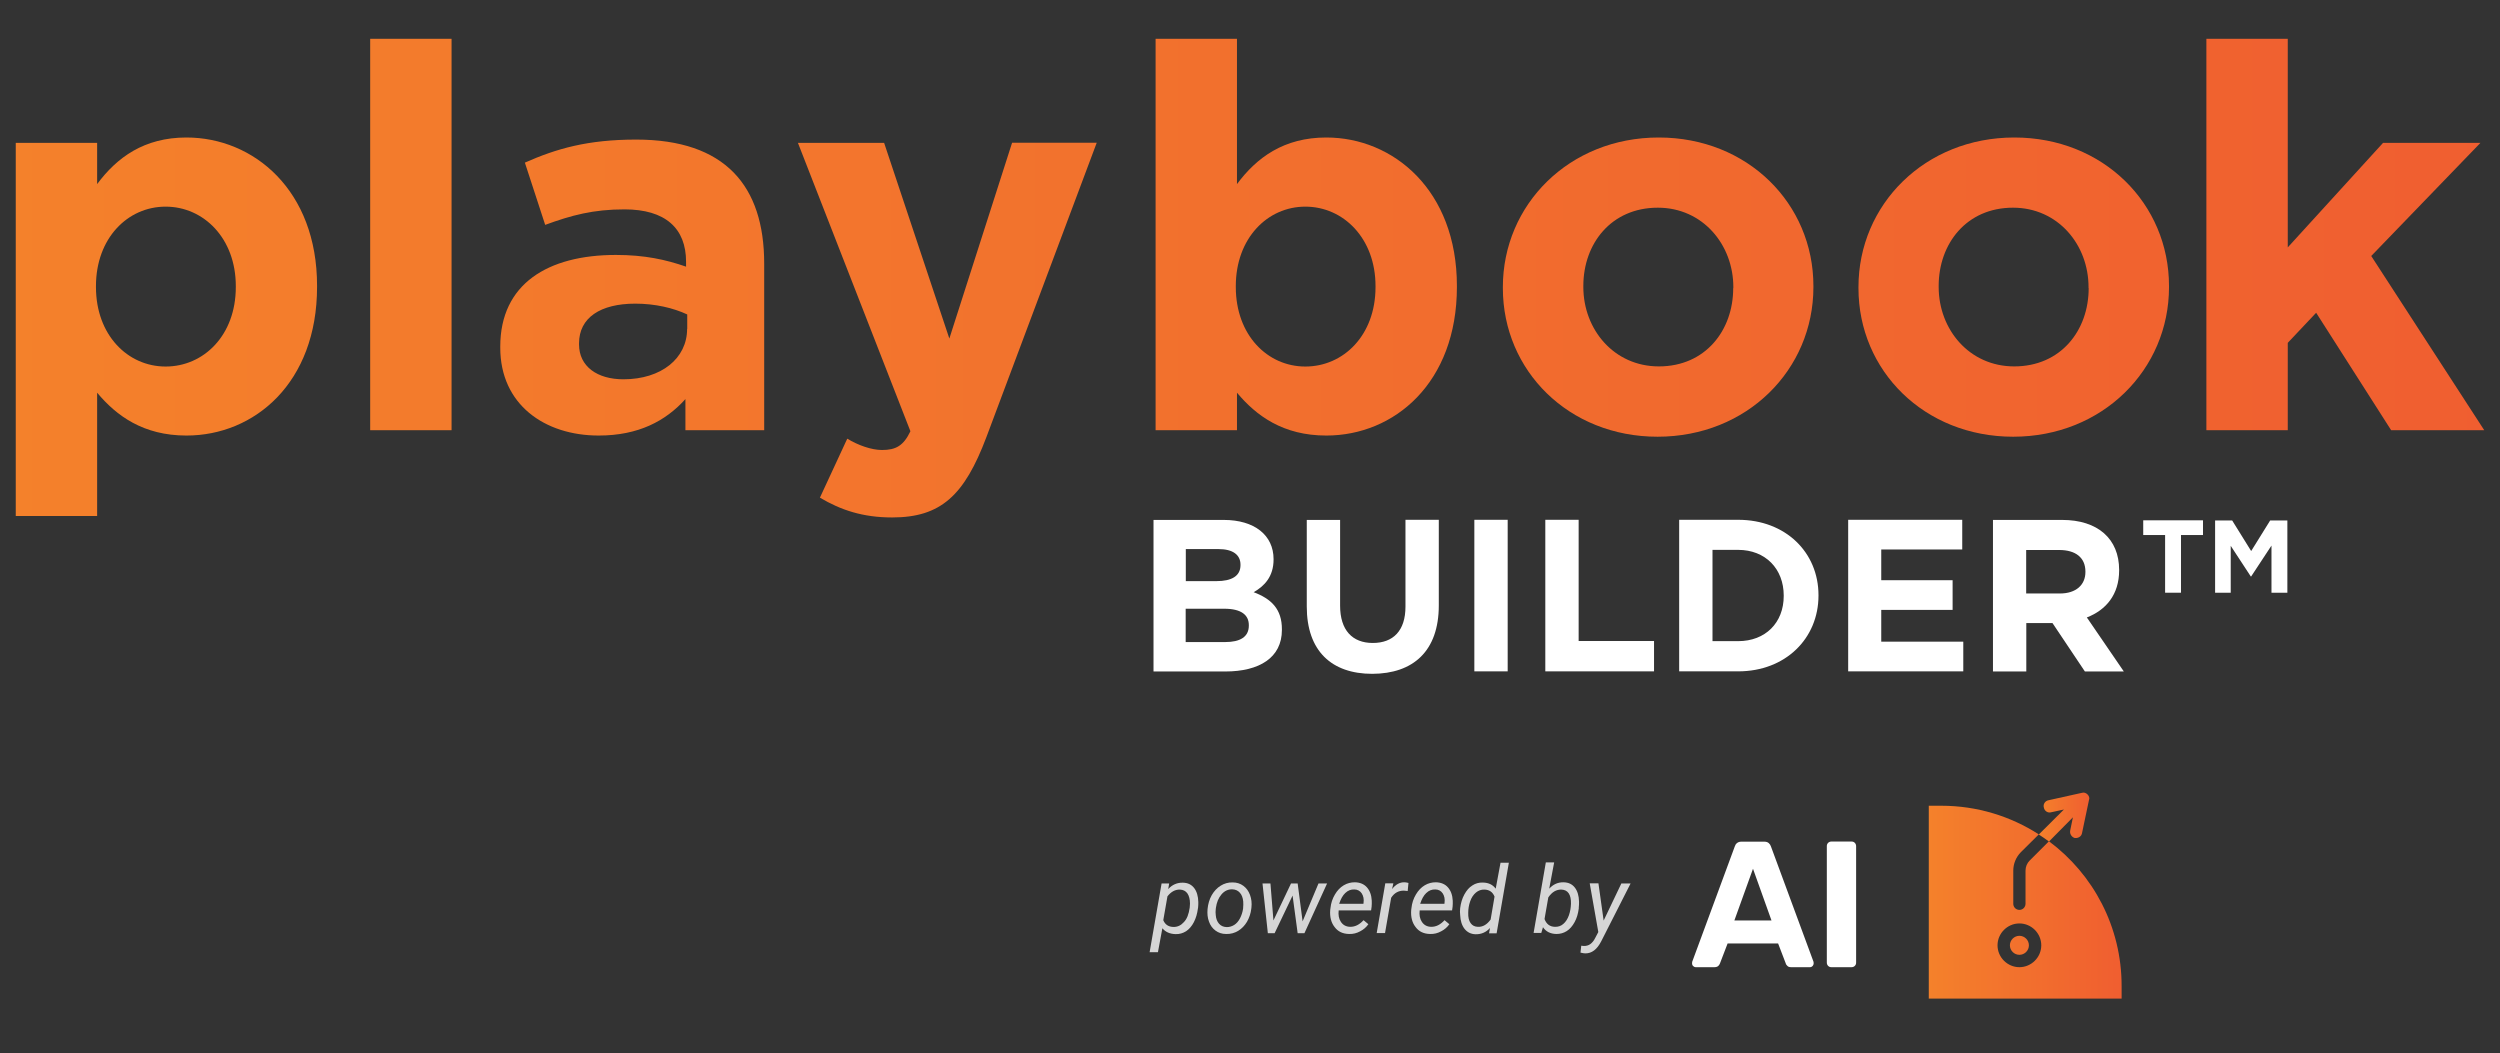 <?xml version="1.0" encoding="UTF-8"?>
<!-- Generator: Adobe Illustrator 27.6.1, SVG Export Plug-In . SVG Version: 6.00 Build 0)  -->
<svg xmlns="http://www.w3.org/2000/svg" xmlns:xlink="http://www.w3.org/1999/xlink" version="1.1" id="Layer_1" x="0px" y="0px" viewBox="0 0 1920 809" style="enable-background:new 0 0 1920 809;" xml:space="preserve">
<rect x="0" y="0" width="1920" height="809" fill="#333333" stroke="none"/>
<style type="text/css">
	.st0{fill:#FFFFFF;}
	.st1{fill:url(#SVGID_1_);}
	.st2{fill:url(#SVGID_00000136399333113405640590000016719541756257468855_);}
	.st3{fill:url(#SVGID_00000124866154358572323080000010092752982812760476_);}
	.st4{fill:url(#SVGID_00000153685396837888556430000012580636761653129144_);}
	.st5{fill:url(#SVGID_00000058571767485185421890000012752127213164296608_);}
	.st6{fill:url(#SVGID_00000169543644338511684460000002767990638734243766_);}
	.st7{fill:url(#SVGID_00000116932781857336687930000015035735154733218740_);}
	.st8{fill:url(#SVGID_00000183214422950772975190000005721516493205977984_);}
	.st9{fill:url(#SVGID_00000119083710720306356900000001960065617768530831_);}
	.st10{fill:url(#SVGID_00000000904346766317806370000006962246068711130023_);}
	.st11{fill:url(#SVGID_00000127039296043062080280000010714860584040344196_);}
	.st12{opacity:0.8;}
</style>
<g>
	<g>
		<g>
			<g id="surface1_00000028298478634409389460000003125359106818381216_">
				<path class="st0" d="M962.8,454.8c8.3-4.7,15.3-12,15.3-25.1v-0.3c0-18.3-14.6-30.1-38.3-30.1h-53.9v116.4H941      c26.2,0,43.5-10.6,43.5-31.9v-0.3C984.6,467.7,976.3,459.9,962.8,454.8z M910.7,421.7h25.2c10.8,0,16.8,4.3,16.8,12v0.3      c0,8.6-7.1,12.3-18.4,12.3h-23.6V421.7z M959.1,480.5c0,8.7-6.8,12.6-18.1,12.6h-30.4v-25.6h29.6c13.1,0,18.9,4.8,18.9,12.6      V480.5z"></path>
				<path class="st0" d="M1105,464.9v-65.7h-25.6v66.7c0,18.5-9.4,27.9-25.1,27.9s-25.1-9.8-25.1-28.7v-65.8h-25.6v66.5      c0,34.2,19.1,51.7,50.3,51.7C1085.3,517.4,1105,500.1,1105,464.9z"></path>
				<path class="st0" d="M1132.3,399.2h25.6v116.4h-25.6V399.2z"></path>
				<path class="st0" d="M1212.4,399.2h-25.6v116.4h83.5v-23.3h-57.9V399.2z"></path>
				<path class="st0" d="M1334.9,399.2h-45.3v116.4h45.3c36.5,0,61.7-25.4,61.7-58.2v-0.3C1396.6,424.3,1371.4,399.2,1334.9,399.2z       M1369.9,457.7c0,20.6-14.1,34.7-35,34.7h-19.7v-70.1h19.7c20.9,0,35,14.5,35,35.1V457.7z"></path>
				<path class="st0" d="M1444.8,468.4h54.8v-22.8h-54.8V422h62.2v-22.8h-87.6v116.4h88.4v-22.8h-63V468.4z"></path>
				<path class="st0" d="M1627.5,438v-0.3c0-23.9-16.4-38.4-43.8-38.4h-53.1v116.4h25.6v-37.2h20.1l24.9,37.2h29.9l-28.4-41.5      C1617.4,468.5,1627.5,456.7,1627.5,438z M1601.6,439.3c0,9.8-7.1,16.5-19.6,16.5h-25.9v-33.4h25.4c12.4,0,20.1,5.7,20.1,16.6      V439.3z"></path>
				<path class="st0" d="M1646,410.9h16.8v44.3h12.2v-44.3h16.9v-11.3H1646V410.9z"></path>
				<path class="st0" d="M1728.9,423.2l-14.6-23.5h-13.1v55.5h12v-36l15.4,23.5h0.3l15.6-23.7v36.2h12.2v-55.5h-13.2L1728.9,423.2z"></path>
				
					<linearGradient id="SVGID_1_" gradientUnits="userSpaceOnUse" x1="-1.642" y1="560.486" x2="1919.682" y2="560.486" gradientTransform="matrix(1.002 0 0 -1.004 -1.365 813.574)">
					<stop offset="0" style="stop-color:#F4812B"></stop>
					<stop offset="1" style="stop-color:#F05E30"></stop>
				</linearGradient>
				<path class="st1" d="M143.2,105.6c-32.5,0-53.4,15.3-68.6,35.8v-31.7H12.1v286.6h62.5v-94.7c14.8,17.7,35.4,32.9,68.6,32.9      c52.2,0,100.3-40.4,100.3-114.1v-0.8C243.6,146,194.7,105.6,143.2,105.6z M181.1,220.5c0,37.1-24.7,61-53.9,61      c-29.2,0-53.5-24.3-53.5-61v-0.8c0-36.7,24.3-61,53.5-61c29.2,0,53.9,24.3,53.9,61V220.5z"></path>
				
					<linearGradient id="SVGID_00000155835263326443294360000018065486191585878401_" gradientUnits="userSpaceOnUse" x1="-1.642" y1="631.01" x2="1919.682" y2="631.01" gradientTransform="matrix(1.002 0 0 -1.004 -1.365 813.574)">
					<stop offset="0" style="stop-color:#F4812B"></stop>
					<stop offset="1" style="stop-color:#F05E30"></stop>
				</linearGradient>
				<path style="fill:url(#SVGID_00000155835263326443294360000018065486191585878401_);" d="M284.3,29.8h62.5v300.6h-62.5V29.8z"></path>
				
					<linearGradient id="SVGID_00000033338991038152292740000003202333133263315883_" gradientUnits="userSpaceOnUse" x1="-1.642" y1="590.4" x2="1919.682" y2="590.4" gradientTransform="matrix(1.002 0 0 -1.004 -1.365 813.574)">
					<stop offset="0" style="stop-color:#F4812B"></stop>
					<stop offset="1" style="stop-color:#F05E30"></stop>
				</linearGradient>
				<path style="fill:url(#SVGID_00000033338991038152292740000003202333133263315883_);" d="M488.6,107.2c-37.4,0-61.3,7-85.5,17.7      l15.6,47.8c20.2-7.4,37-11.9,60.9-11.9c31.3,0,47.3,14.4,47.3,40.3v3.7c-15.6-5.4-31.7-9-53.9-9c-52.2,0-88.8,22.2-88.8,70.4      v0.8c0,43.7,34.1,67.5,75.6,67.5c30.4,0,51.4-11.1,66.6-28v23.9h60.5V202.4C586.9,142.7,556.9,107.2,488.6,107.2z M527.7,252.6      c0,22.6-19.8,38.7-48.9,38.7c-20.2,0-34.1-9.9-34.1-26.8v-0.8c0-19.7,16.4-30.5,43.2-30.5c15.2,0,29.2,3.3,39.9,8.3V252.6z"></path>
				
					<linearGradient id="SVGID_00000112620569910771157050000009461300538300557702_" gradientUnits="userSpaceOnUse" x1="-1.642" y1="557.821" x2="1919.682" y2="557.821" gradientTransform="matrix(1.002 0 0 -1.004 -1.365 813.574)">
					<stop offset="0" style="stop-color:#F4812B"></stop>
					<stop offset="1" style="stop-color:#F05E30"></stop>
				</linearGradient>
				<path style="fill:url(#SVGID_00000112620569910771157050000009461300538300557702_);" d="M729.1,260L679,109.7h-66.2l86.4,221.5      c-5.3,11.1-11.1,14.4-21.8,14.4c-8.2,0-18.5-3.7-26.7-8.7l-21,45.3c16,9.5,32.9,15.2,55.5,15.2c37.4,0,55.5-16.9,72.4-61.8      l84.7-226h-65L729.1,260z"></path>
				
					<linearGradient id="SVGID_00000173858665470323599570000017191433082907344545_" gradientUnits="userSpaceOnUse" x1="-1.642" y1="628.965" x2="1919.682" y2="628.965" gradientTransform="matrix(1.002 0 0 -1.004 -1.365 813.574)">
					<stop offset="0" style="stop-color:#F4812B"></stop>
					<stop offset="1" style="stop-color:#F05E30"></stop>
				</linearGradient>
				<path style="fill:url(#SVGID_00000173858665470323599570000017191433082907344545_);" d="M1018.6,105.6      c-32.5,0-53.4,15.3-68.6,35.8V29.8h-62.5v300.6H950v-28.8c14.8,17.7,35.4,32.9,68.6,32.9c52.2,0,100.3-40.4,100.3-114.1v-0.8      C1118.9,146,1070,105.6,1018.6,105.6z M1056.4,220.5c0,37.1-24.7,61-53.9,61c-29.2,0-53.4-24.3-53.4-61v-0.8      c0-36.7,24.3-61,53.4-61c29.2,0,53.9,24.3,53.9,61V220.5z"></path>
				
					<linearGradient id="SVGID_00000126296000698207358260000002088445505074754448_" gradientUnits="userSpaceOnUse" x1="-1.642" y1="590.83" x2="1919.682" y2="590.83" gradientTransform="matrix(1.002 0 0 -1.004 -1.365 813.574)">
					<stop offset="0" style="stop-color:#F4812B"></stop>
					<stop offset="1" style="stop-color:#F05E30"></stop>
				</linearGradient>
				<path style="fill:url(#SVGID_00000126296000698207358260000002088445505074754448_);" d="M1392.7,220.5v-0.8      c0-63.4-50.6-114.1-118.8-114.1c-68.7,0-119.7,51.5-119.7,114.9v0.8c0,63.4,50.6,114.1,118.8,114.1      C1341.8,335.4,1392.7,283.9,1392.7,220.5z M1331.1,221.3c0,32.5-21.4,60.1-57.1,60.1c-34.5,0-58-28.4-58-61v-0.8      c0-32.5,21.4-60.1,57.2-60.1c34.5,0,58,28.4,58,61V221.3z"></path>
				
					<linearGradient id="SVGID_00000085236010171777912050000011347006963736721582_" gradientUnits="userSpaceOnUse" x1="-1.642" y1="590.83" x2="1919.682" y2="590.83" gradientTransform="matrix(1.002 0 0 -1.004 -1.365 813.574)">
					<stop offset="0" style="stop-color:#F4812B"></stop>
					<stop offset="1" style="stop-color:#F05E30"></stop>
				</linearGradient>
				<path style="fill:url(#SVGID_00000085236010171777912050000011347006963736721582_);" d="M1665.8,219.7      c0-63.4-50.6-114.1-118.8-114.1c-68.7,0-119.7,51.5-119.7,114.9v0.8c0,63.4,50.6,114.1,118.8,114.1      c68.6,0,119.7-51.5,119.7-114.9V219.7z M1604.1,221.3c0,32.5-21.4,60.1-57.2,60.1c-34.5,0-58-28.4-58-61v-0.8      c0-32.5,21.4-60.1,57.1-60.1c34.5,0,58,28.4,58,61V221.3z"></path>
				
					<linearGradient id="SVGID_00000110460826199102483160000003073000888016122241_" gradientUnits="userSpaceOnUse" x1="-1.642" y1="631.01" x2="1919.682" y2="631.01" gradientTransform="matrix(1.002 0 0 -1.004 -1.365 813.574)">
					<stop offset="0" style="stop-color:#F4812B"></stop>
					<stop offset="1" style="stop-color:#F05E30"></stop>
				</linearGradient>
				<path style="fill:url(#SVGID_00000110460826199102483160000003073000888016122241_);" d="M1905,109.7h-74.8L1757,190V29.8h-62.5      v300.6h62.5v-67.1l21.8-23.1l57.6,90.2h71.5l-86.8-133.8L1905,109.7z"></path>
			</g>
		</g>
	</g>
	<g>
		<g>
			
				<linearGradient id="SVGID_00000037668216674648673030000013616214442147626639_" gradientUnits="userSpaceOnUse" x1="1481.35" y1="725.991" x2="1629.479" y2="725.991">
				<stop offset="0" style="stop-color:#F4812B"></stop>
				<stop offset="1" style="stop-color:#F05E30"></stop>
			</linearGradient>
			<path style="fill:url(#SVGID_00000037668216674648673030000013616214442147626639_);" d="M1550.9,718.7c-4,0-7.3,3.3-7.3,7.3     s3.3,7.3,7.3,7.3c4,0,7.3-3.3,7.3-7.3S1554.9,718.7,1550.9,718.7z"></path>
			
				<linearGradient id="SVGID_00000007388613092494175730000007822491273247636379_" gradientUnits="userSpaceOnUse" x1="1481.349" y1="692.734" x2="1629.478" y2="692.734">
				<stop offset="0" style="stop-color:#F4812B"></stop>
				<stop offset="1" style="stop-color:#F05E30"></stop>
			</linearGradient>
			<path style="fill:url(#SVGID_00000007388613092494175730000007822491273247636379_);" d="M1573.6,646.1l-14.9,14.9     c-1.9,1.9-3.1,4.7-3.1,7.6v25.5c0,2.6-2.1,4.7-4.7,4.7c-2.6,0-4.7-2.1-4.7-4.7v-25.5c0-5.2,2.1-10.4,5.9-14.2l13.7-13.6     c-21.6-13.9-47.3-22-75-22h-9.5v148.1h148.1v-9.5C1629.5,711.8,1607.5,671.3,1573.6,646.1z M1550.9,742.8     c-9.2,0-16.8-7.6-16.8-16.8c0-9.2,7.6-16.8,16.8-16.8c9.2,0,16.8,7.6,16.8,16.8C1567.7,735.2,1560.1,742.8,1550.9,742.8z"></path>
			
				<linearGradient id="SVGID_00000105385311467618741630000009817510526489164929_" gradientUnits="userSpaceOnUse" x1="1565.805" y1="627.33" x2="1604.68" y2="627.33">
				<stop offset="0" style="stop-color:#F4812B"></stop>
				<stop offset="1" style="stop-color:#F05E30"></stop>
			</linearGradient>
			<path style="fill:url(#SVGID_00000105385311467618741630000009817510526489164929_);" d="M1592,627.7l-2.1,10.2     c-0.5,2.6,1.2,5,3.5,5.7c0.2,0,0.7,0,0.9,0c2.1,0,4.3-1.4,4.7-3.8l5.4-25.7c0.5-1.2,0-2.8-1.2-4c-1.2-1.2-2.8-1.7-4.3-1.2     l-25.7,5.7c-2.6,0.5-4.3,3.1-3.5,5.7c0.5,2.6,3.1,4.3,5.7,3.5l9.7-2.1l-19.3,19.2c2.6,1.7,5.3,3.5,7.8,5.4L1592,627.7z"></path>
		</g>
		<g class="st12">
			<path class="st0" d="M920,697.7c-0.5,3.9-1.5,7.4-3.1,10.5c-1.6,3.1-3.6,5.4-6,7c-2.4,1.5-5.1,2.3-8,2.2     c-4.4-0.1-7.8-1.6-10.2-4.5l-3.4,18.4h-6.4l9.2-52.8l5.8,0l-0.7,4.3c3.1-3.4,6.9-5,11.3-4.9c3.7,0.1,6.5,1.4,8.6,4.1     c2,2.6,3.1,6.2,3.2,10.8c0,1.5,0,3-0.2,4.4L920,697.7z M913.7,697l0.2-3c0-3.4-0.7-6-2-7.9c-1.3-1.8-3.2-2.8-5.7-2.9     c-3.7-0.1-6.9,1.7-9.6,5.2l-3.2,18.3c1.4,3.4,4,5.1,7.7,5.2c3.2,0.1,5.9-1.2,8.1-3.7C911.6,705.8,913,702,913.7,697z"></path>
			<path class="st0" d="M946.7,677.7c3.2,0,5.9,0.9,8.2,2.6c2.3,1.7,4,4,5.1,7c1.1,3,1.5,6.2,1.1,9.7l-0.1,0.8     c-0.4,3.7-1.6,7.1-3.3,10.1c-1.8,3-4,5.3-6.8,7s-5.9,2.5-9.2,2.4c-3.2,0-5.9-0.9-8.2-2.6c-2.3-1.7-4-4-5-6.9     c-1.1-2.9-1.4-6.1-1.1-9.6c0.4-4,1.4-7.5,3.2-10.7c1.8-3.1,4.1-5.6,6.9-7.3C940.2,678.5,943.3,677.6,946.7,677.7z M933.7,698.2     c-0.2,1.5-0.2,3,0,4.6c0.2,2.8,1.1,5,2.5,6.6c1.4,1.6,3.3,2.5,5.7,2.6c2.1,0.1,4.1-0.5,5.9-1.6c1.8-1.1,3.3-2.8,4.5-5.1     c1.2-2.3,2-4.8,2.4-7.5c0.2-2.2,0.2-4,0.1-5.5c-0.3-2.8-1.1-5.1-2.6-6.7c-1.4-1.6-3.3-2.5-5.7-2.6c-3.3-0.1-6.1,1.2-8.4,3.9     c-2.3,2.7-3.7,6.1-4.3,10.4L933.7,698.2z"></path>
			<path class="st0" d="M1000.4,707.6l12.2-29.1h6.6l-17.4,38.2h-5.2l-3.9-28.9l-13.8,28.9h-5.2l-4.1-38.2h6.1l2.3,28.4l13.5-28.4     h5.1L1000.4,707.6z"></path>
			<path class="st0" d="M1036.1,717.3c-4.8-0.1-8.5-1.8-11.1-5.3c-2.7-3.4-3.8-7.8-3.4-13.1l0.2-1.5c0.4-3.8,1.5-7.2,3.4-10.4     c1.8-3.1,4.1-5.5,6.8-7.1c2.7-1.6,5.5-2.3,8.6-2.3c3.9,0.1,7,1.4,9.2,3.9c2.2,2.5,3.5,5.9,3.7,10.2c0.1,1.5,0,3.1-0.1,4.6     l-0.4,2.9h-24.9c-0.4,3.5,0.1,6.4,1.7,8.8c1.6,2.4,3.9,3.7,7,3.8c3.8,0.1,7.2-1.6,10.4-5.1l3.7,3.1c-1.6,2.3-3.7,4.1-6.2,5.4     C1042,716.7,1039.2,717.4,1036.1,717.3z M1040.1,683.1c-2.6-0.1-4.9,0.8-6.9,2.7c-2,1.9-3.5,4.6-4.7,8.3l18.6,0l0.1-0.6     c0.4-3-0.1-5.4-1.4-7.4C1044.5,684.2,1042.6,683.1,1040.1,683.1z"></path>
			<path class="st0" d="M1081.1,684.3l-3-0.3c-4.1,0-7.3,1.8-9.7,5.5l-4.7,27.1h-6.4l6.6-38.2l6.2,0l-1,4.4c2.7-3.5,5.9-5.3,9.6-5.2     c0.8,0,1.8,0.2,3,0.5L1081.1,684.3z"></path>
			<path class="st0" d="M1098.3,717.3c-4.8-0.1-8.5-1.8-11.1-5.3c-2.7-3.4-3.8-7.8-3.4-13.1l0.2-1.5c0.4-3.8,1.5-7.2,3.4-10.4     c1.8-3.1,4.1-5.5,6.8-7.1c2.7-1.6,5.5-2.3,8.6-2.3c3.9,0.1,7,1.4,9.2,3.9c2.2,2.5,3.5,5.9,3.7,10.2c0.1,1.5,0,3.1-0.1,4.6     l-0.4,2.9h-24.9c-0.4,3.5,0.1,6.4,1.7,8.8c1.6,2.4,3.9,3.7,7,3.8c3.8,0.1,7.2-1.6,10.4-5.1l3.7,3.1c-1.6,2.3-3.7,4.1-6.2,5.4     C1104.2,716.7,1101.4,717.4,1098.3,717.3z M1102.3,683.1c-2.6-0.1-4.9,0.8-6.9,2.7s-3.5,4.6-4.7,8.3l18.6,0l0.1-0.6     c0.4-3-0.1-5.4-1.4-7.4C1106.7,684.2,1104.8,683.1,1102.3,683.1z"></path>
			<path class="st0" d="M1121.4,697.5c0.5-3.9,1.5-7.4,3.2-10.5c1.7-3.1,3.7-5.5,6.2-7c2.4-1.6,5.1-2.3,8.1-2.2     c4.3,0.1,7.5,1.6,9.8,4.7l3.7-19.9h6.4l-9.4,54.2h-5.8l0.7-4.1c-3,3.3-6.7,4.9-11.1,4.8c-3.5-0.1-6.3-1.5-8.4-4.1     c-2.1-2.7-3.2-6.2-3.4-10.7C1121.2,701,1121.2,699.4,1121.4,697.5z M1127.6,701.1c-0.1,3.4,0.5,6,1.8,7.8     c1.3,1.9,3.1,2.8,5.6,2.9c3.7,0.2,7-1.7,9.8-5.6l3-17.6c-1.4-3.5-4-5.3-7.7-5.4c-2.5-0.1-4.7,0.7-6.6,2.3     c-1.9,1.6-3.4,3.8-4.4,6.7C1128.1,695,1127.6,698,1127.6,701.1z"></path>
			<path class="st0" d="M1212.5,697.7c-0.5,3.9-1.5,7.4-3.2,10.5c-1.7,3.1-3.7,5.4-6.1,6.9c-2.4,1.5-5,2.2-7.9,2.2     c-4.6-0.1-8-1.8-10.3-5.2l-1.3,4.4h-5.9l9.4-54.2h6.4l-3.8,20.2c3.1-3.4,6.8-5,11.1-4.9c3.7,0.1,6.5,1.4,8.6,4.1     c2,2.6,3.1,6.2,3.2,10.8c0,1.5,0,3-0.2,4.4L1212.5,697.7z M1206.5,694c0.1-3.4-0.5-6.1-1.7-7.9c-1.2-1.8-3.1-2.8-5.6-2.9     c-4-0.1-7.3,1.9-10.1,6l-2.9,16.6c1.4,3.9,4.1,5.9,7.9,6c2.5,0.1,4.7-0.6,6.5-2.2c1.9-1.6,3.3-3.8,4.3-6.6     C1205.9,700.2,1206.4,697.2,1206.5,694z"></path>
			<path class="st0" d="M1231.6,707l13.6-28.5h7.1l-22.6,44.5c-3.2,6.2-7.2,9.2-12.1,9.2c-0.9,0-2.2-0.2-3.8-0.6l0.6-5.3l1.7,0.2     c2,0.1,3.8-0.4,5.2-1.4s2.8-2.6,3.9-4.9l2.3-4.4l-6.6-37.4h6.7L1231.6,707z"></path>
		</g>
		<g>
			<g>
				<path class="st0" d="M1302.4,742.8c-0.8,0-1.5-0.3-2.1-0.9c-0.6-0.6-0.8-1.3-0.8-2c0-0.5,0-0.9,0.1-1.2l32.7-88.6      c0.3-1,0.8-1.9,1.7-2.6c0.8-0.7,2-1.1,3.4-1.1h17.6c1.5,0,2.6,0.4,3.4,1.1c0.8,0.7,1.4,1.6,1.7,2.6l32.7,88.6      c0.1,0.4,0.1,0.8,0.1,1.2c0,0.7-0.3,1.4-0.8,2c-0.6,0.6-1.2,0.9-2.1,0.9h-14.3c-1.4,0-2.4-0.3-3-1c-0.6-0.6-1.1-1.2-1.2-1.8      l-5.9-15.4h-38.8l-5.9,15.4c-0.2,0.6-0.6,1.1-1.2,1.8c-0.6,0.6-1.7,1-3,1H1302.4z M1332,706.9h28.5l-14.2-39.7L1332,706.9z"></path>
				<path class="st0" d="M1406.5,742.8c-1,0-1.8-0.3-2.5-1c-0.6-0.6-1-1.5-1-2.5v-89.5c0-1,0.3-1.8,1-2.5c0.6-0.6,1.5-1,2.5-1h15.5      c1,0,1.8,0.3,2.5,1c0.6,0.6,1,1.5,1,2.5v89.5c0,1-0.3,1.8-1,2.5c-0.6,0.6-1.5,1-2.5,1H1406.5z"></path>
			</g>
		</g>
	</g>
</g>
</svg>
